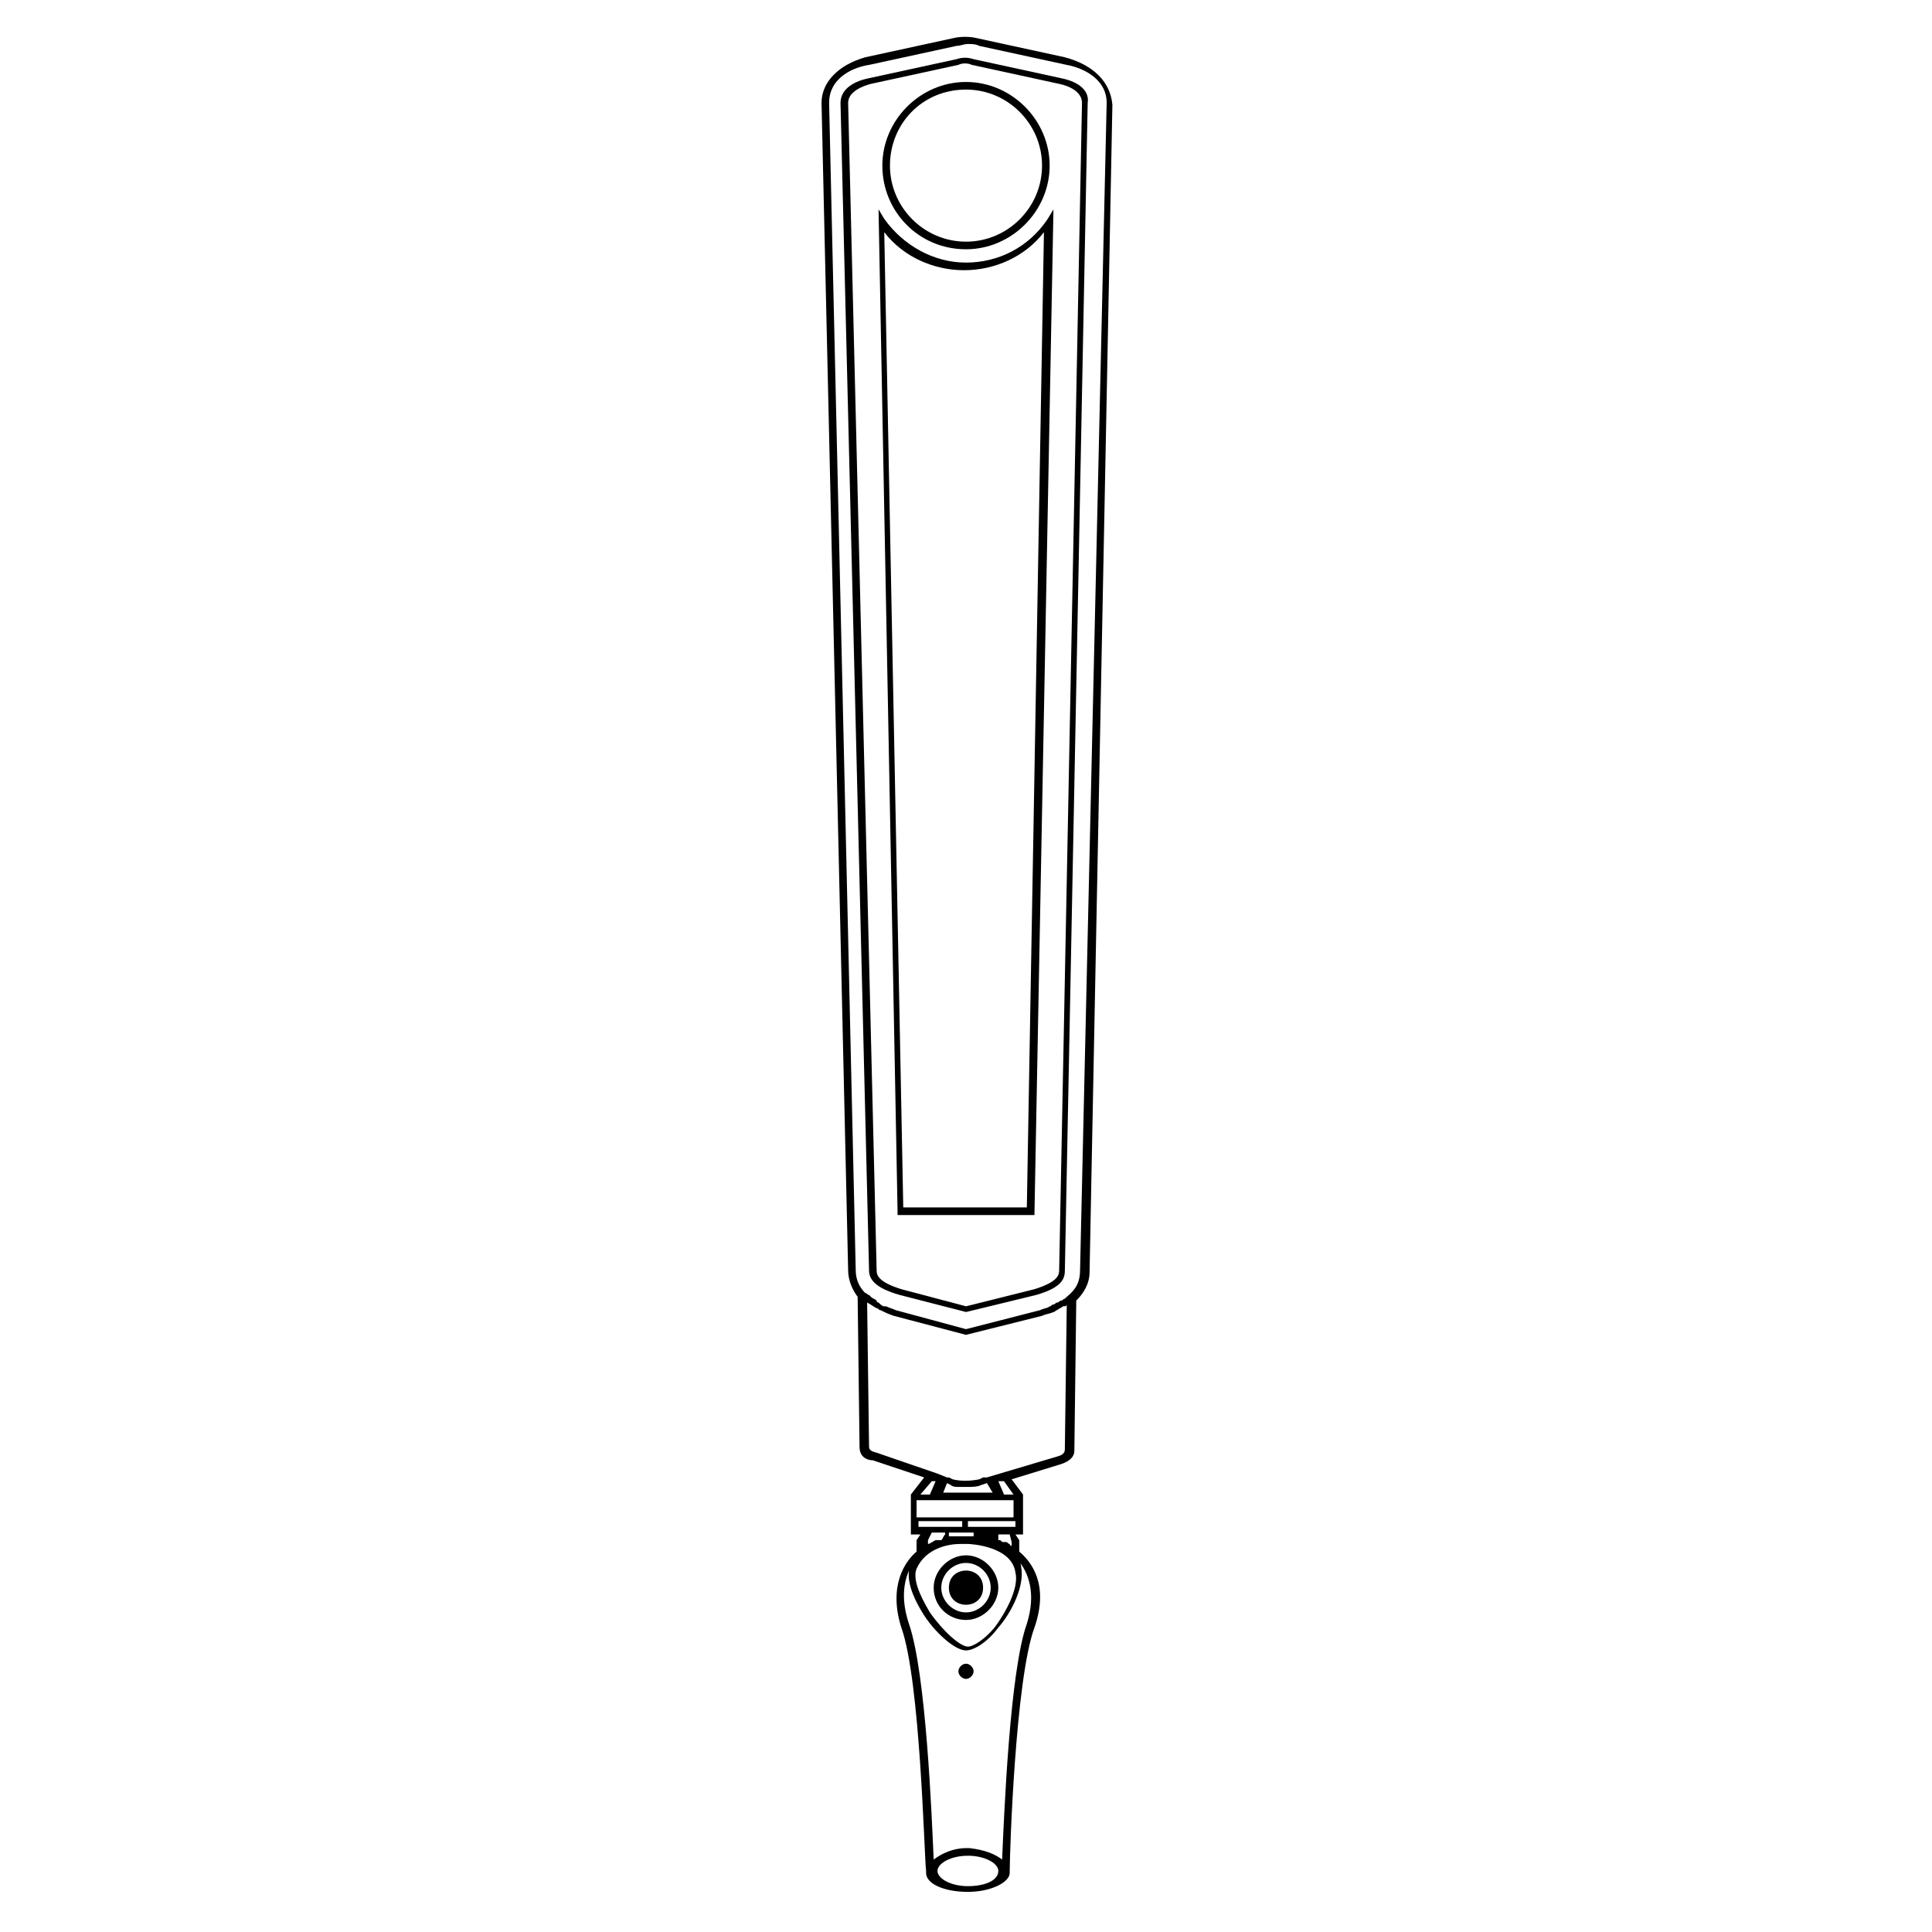 <?xml version="1.0" encoding="UTF-8"?>
<!-- Uploaded to: ICON Repo, www.iconrepo.com, Generator: ICON Repo Mixer Tools -->
<svg fill="#000000" width="800px" height="800px" version="1.1" viewBox="144 144 512 512" xmlns="http://www.w3.org/2000/svg">
 <g>
  <path d="m400 584.9c-1.008 0-2.016 1.008-2.016 2.016 0 1.008 1.008 2.016 2.016 2.016s2.016-1.008 2.016-2.016c0-1.012-1.008-2.016-2.016-2.016z"/>
  <path d="m400 573.31c4.535 0 8.566-4.031 8.566-8.566 0-4.535-4.031-8.566-8.566-8.566s-8.566 4.031-8.566 8.566c0 5.039 4.031 8.566 8.566 8.566zm0-15.113c3.527 0 6.551 3.023 6.551 6.551s-3.023 6.551-6.551 6.551-6.551-3.023-6.551-6.551 3.023-6.551 6.551-6.551z"/>
  <path d="m404.53 564.75c0 6.043-9.066 6.043-9.066 0 0-6.047 9.066-6.047 9.066 0"/>
  <path d="m426.2 159.18-23.176-5.039c-2.016-0.504-4.535-0.504-6.551 0l-23.176 5.039c-7.051 2.016-11.582 6.551-11.582 12.094l7.051 309.34c0 2.519 1.008 5.039 2.519 7.055l0.504 39.801c0 3.023 2.519 3.527 3.527 3.527l13.602 4.535-3.527 4.535v10.582h2.519l-1.008 1.512v3.023c-3.023 2.519-7.559 9.07-4.031 20.152 5.039 14.105 6.047 60.457 6.551 64.488v0.504c0 3.023 5.039 5.039 11.082 5.039 6.047 0 11.082-2.519 11.082-5.039v-0.504c0-5.039 1.512-50.883 6.551-64.488 4.031-11.586-1.008-17.633-4.031-20.152v-3.023l-1.008-1.512h2.016v-10.582l-3.023-4.031 13.098-4.031c3.023-1.008 3.527-2.519 3.527-3.527l0.504-39.801c2.016-2.016 3.527-4.535 3.527-7.559l6.047-309.34c-0.5-6.047-5.035-10.582-12.594-12.598zm-28.211 378.87h1.008 1.512c1.008 0 2.519 0 3.527-0.504l1.512-0.504 1.512 2.519h-13.098l1.008-2.519 1.008 0.504c0.5 0.504 1.508 0.504 2.012 0.504zm9.57 3.527h5.039v4.535h-25.695v-4.535zm-16.625-5.039h1.008l-1.512 3.527h-2.519zm-3.527 12.09v-1.512h11.586v1.512zm-0.504 11.086c2.519-5.543 8.566-6.551 11.586-6.551h2.016c0.504 0 11.586 0.504 12.594 7.559 1.008 4.031-2.519 10.578-5.543 14.609-2.519 3.023-5.543 5.039-7.055 5.039-2.016 0-6.551-4.031-10.078-9.07-3.016-5.039-4.527-9.066-3.519-11.586zm13.605-8.566h-2.519-1.008-1.008-0.504v-1.008h6.551v1.008h-1.512zm-6.047-0.504c-0.504 0.504-0.504 1.008-1.008 1.512h-0.504-0.504-0.504c-1.008 0.504-1.512 1.008-2.016 1.008v-1.008l1.008-2.016h3.527zm6.047 93.207c-4.535 0-8.062-2.016-8.062-4.031s3.527-4.031 8.062-4.031 8.062 2.016 8.062 4.031c-0.004 2.519-3.531 4.031-8.062 4.031zm15.617-69.527c-4.535 12.594-6.047 50.883-6.551 62.473-2.016-1.512-4.535-2.519-8.566-3.023h-0.504-0.504c-3.527 0-6.551 1.512-8.566 3.023-0.504-11.586-2.016-49.375-6.551-62.473-2.016-6.047-1.512-10.578 0-14.105-0.504 4.031 2.016 8.566 3.527 11.082 3.023 5.039 8.566 10.078 11.586 10.078 2.016 0 5.543-2.016 8.566-6.047 3.527-4.031 7.055-11.082 6.047-16.121 0-1.008-0.504-1.512-1.008-2.016 3.027 3.527 5.043 9.066 2.523 17.129zm-4.031-21.664v1.008s-0.504 0-0.504-0.504c-0.504 0-0.504-0.504-1.008-0.504h-0.504c-0.504 0-0.504 0-1.008-0.504h-0.504v-1.512h3.023zm0-4.031h-11.586v-1.512h12.594v1.512zm-2.016-8.562-1.512-3.527h1.512l2.519 3.527zm16.625-50.383-0.504 38.289c0 0.504 0 1.512-2.016 2.016l-18.641 5.543h-1.008l-1.008 0.504c-2.519 0.504-5.039 0.504-7.055 0l-1.008-0.504h-0.504l-2.519-1.008-16.121-5.543c-2.016-0.504-2.016-1.008-2.016-2.016l-0.504-37.785c1.008 0.504 1.512 1.008 2.519 1.512 0.504 0 0.504 0.504 1.008 0.504 1.008 0.504 2.016 1.008 3.527 1.512l19.145 5.039 20.152-5.039c1.008-0.504 2.016-0.504 3.023-1.008 0.504 0 0.504-0.504 1.008-0.504 0.504-0.504 1.008-0.504 1.512-1.008 0.504 0 1.008 0 1.008-0.504zm3.527-9.066c0 3.023-1.008 5.039-3.527 7.055l-0.504 0.504c-0.504 0-0.504 0.504-1.008 0.504s-0.504 0.504-1.008 0.504c-0.504 0-0.504 0.504-1.008 0.504s-0.504 0.504-1.008 0.504c-0.504 0.504-1.512 0.504-2.519 1.008l-19.648 5.039-18.641-5.039c-1.008-0.504-1.512-0.504-2.519-1.008h-0.504c-0.504 0-1.008-0.504-1.512-1.008 0 0-0.504 0-0.504-0.504-0.504-0.504-1.008-0.504-1.512-1.008l-0.504-0.504c-0.504 0-0.504-0.504-1.008-0.504-1.512-1.512-2.519-3.527-2.519-6.047l-7.051-309.34c0-7.055 7.055-9.574 10.578-10.078l23.176-5.039c1.008 0 2.016-0.504 3.023-0.504s2.016 0 3.023 0.504l23.176 5.039c3.023 0.504 10.578 3.023 10.578 10.078z"/>
  <path d="m425.19 164.72-23.176-5.039c-1.512-0.504-3.023-0.504-4.535 0l-23.176 5.039c-5.039 1.008-7.559 3.527-7.559 6.551l7.562 309.34c0 2.016 1.008 4.535 8.062 6.551l17.633 4.535 18.641-4.535c7.055-2.016 7.559-4.535 7.559-6.551l6.047-309.34c0.5-3.023-2.019-5.543-7.059-6.551zm-0.504 315.89c0 1.008 0 3.023-6.551 5.039l-18.137 4.535-17.129-4.539c-6.551-2.016-6.551-4.031-6.551-5.039l-7.555-309.34c0-3.023 4.031-4.535 6.047-5.039l23.176-5.039c1.008-0.504 2.519-0.504 3.527 0l23.176 5.039c2.519 0.504 6.047 2.016 6.047 5.039z"/>
  <path d="m400 213.59c-8.566 0-16.625-4.535-21.664-11.586l-1.512-2.523 5.039 265.51v1.008h36.273l5.039-266.52-1.512 2.519c-5.039 7.559-13.102 11.59-21.664 11.59zm16.121 250.39h-32.746l-5.039-258.45c5.039 6.551 13.098 10.078 21.16 10.078s16.121-3.527 21.16-10.078z"/>
  <path d="m400 210.06c12.09 0 22.168-10.078 22.168-22.168 0-12.09-10.078-22.168-22.168-22.168s-22.168 10.078-22.168 22.168c0 12.09 9.57 22.168 22.168 22.168zm0-42.32c11.082 0 20.152 9.07 20.152 20.152s-9.07 20.152-20.152 20.152-20.152-9.07-20.152-20.152 8.562-20.152 20.152-20.152z"/>
 </g>
</svg>